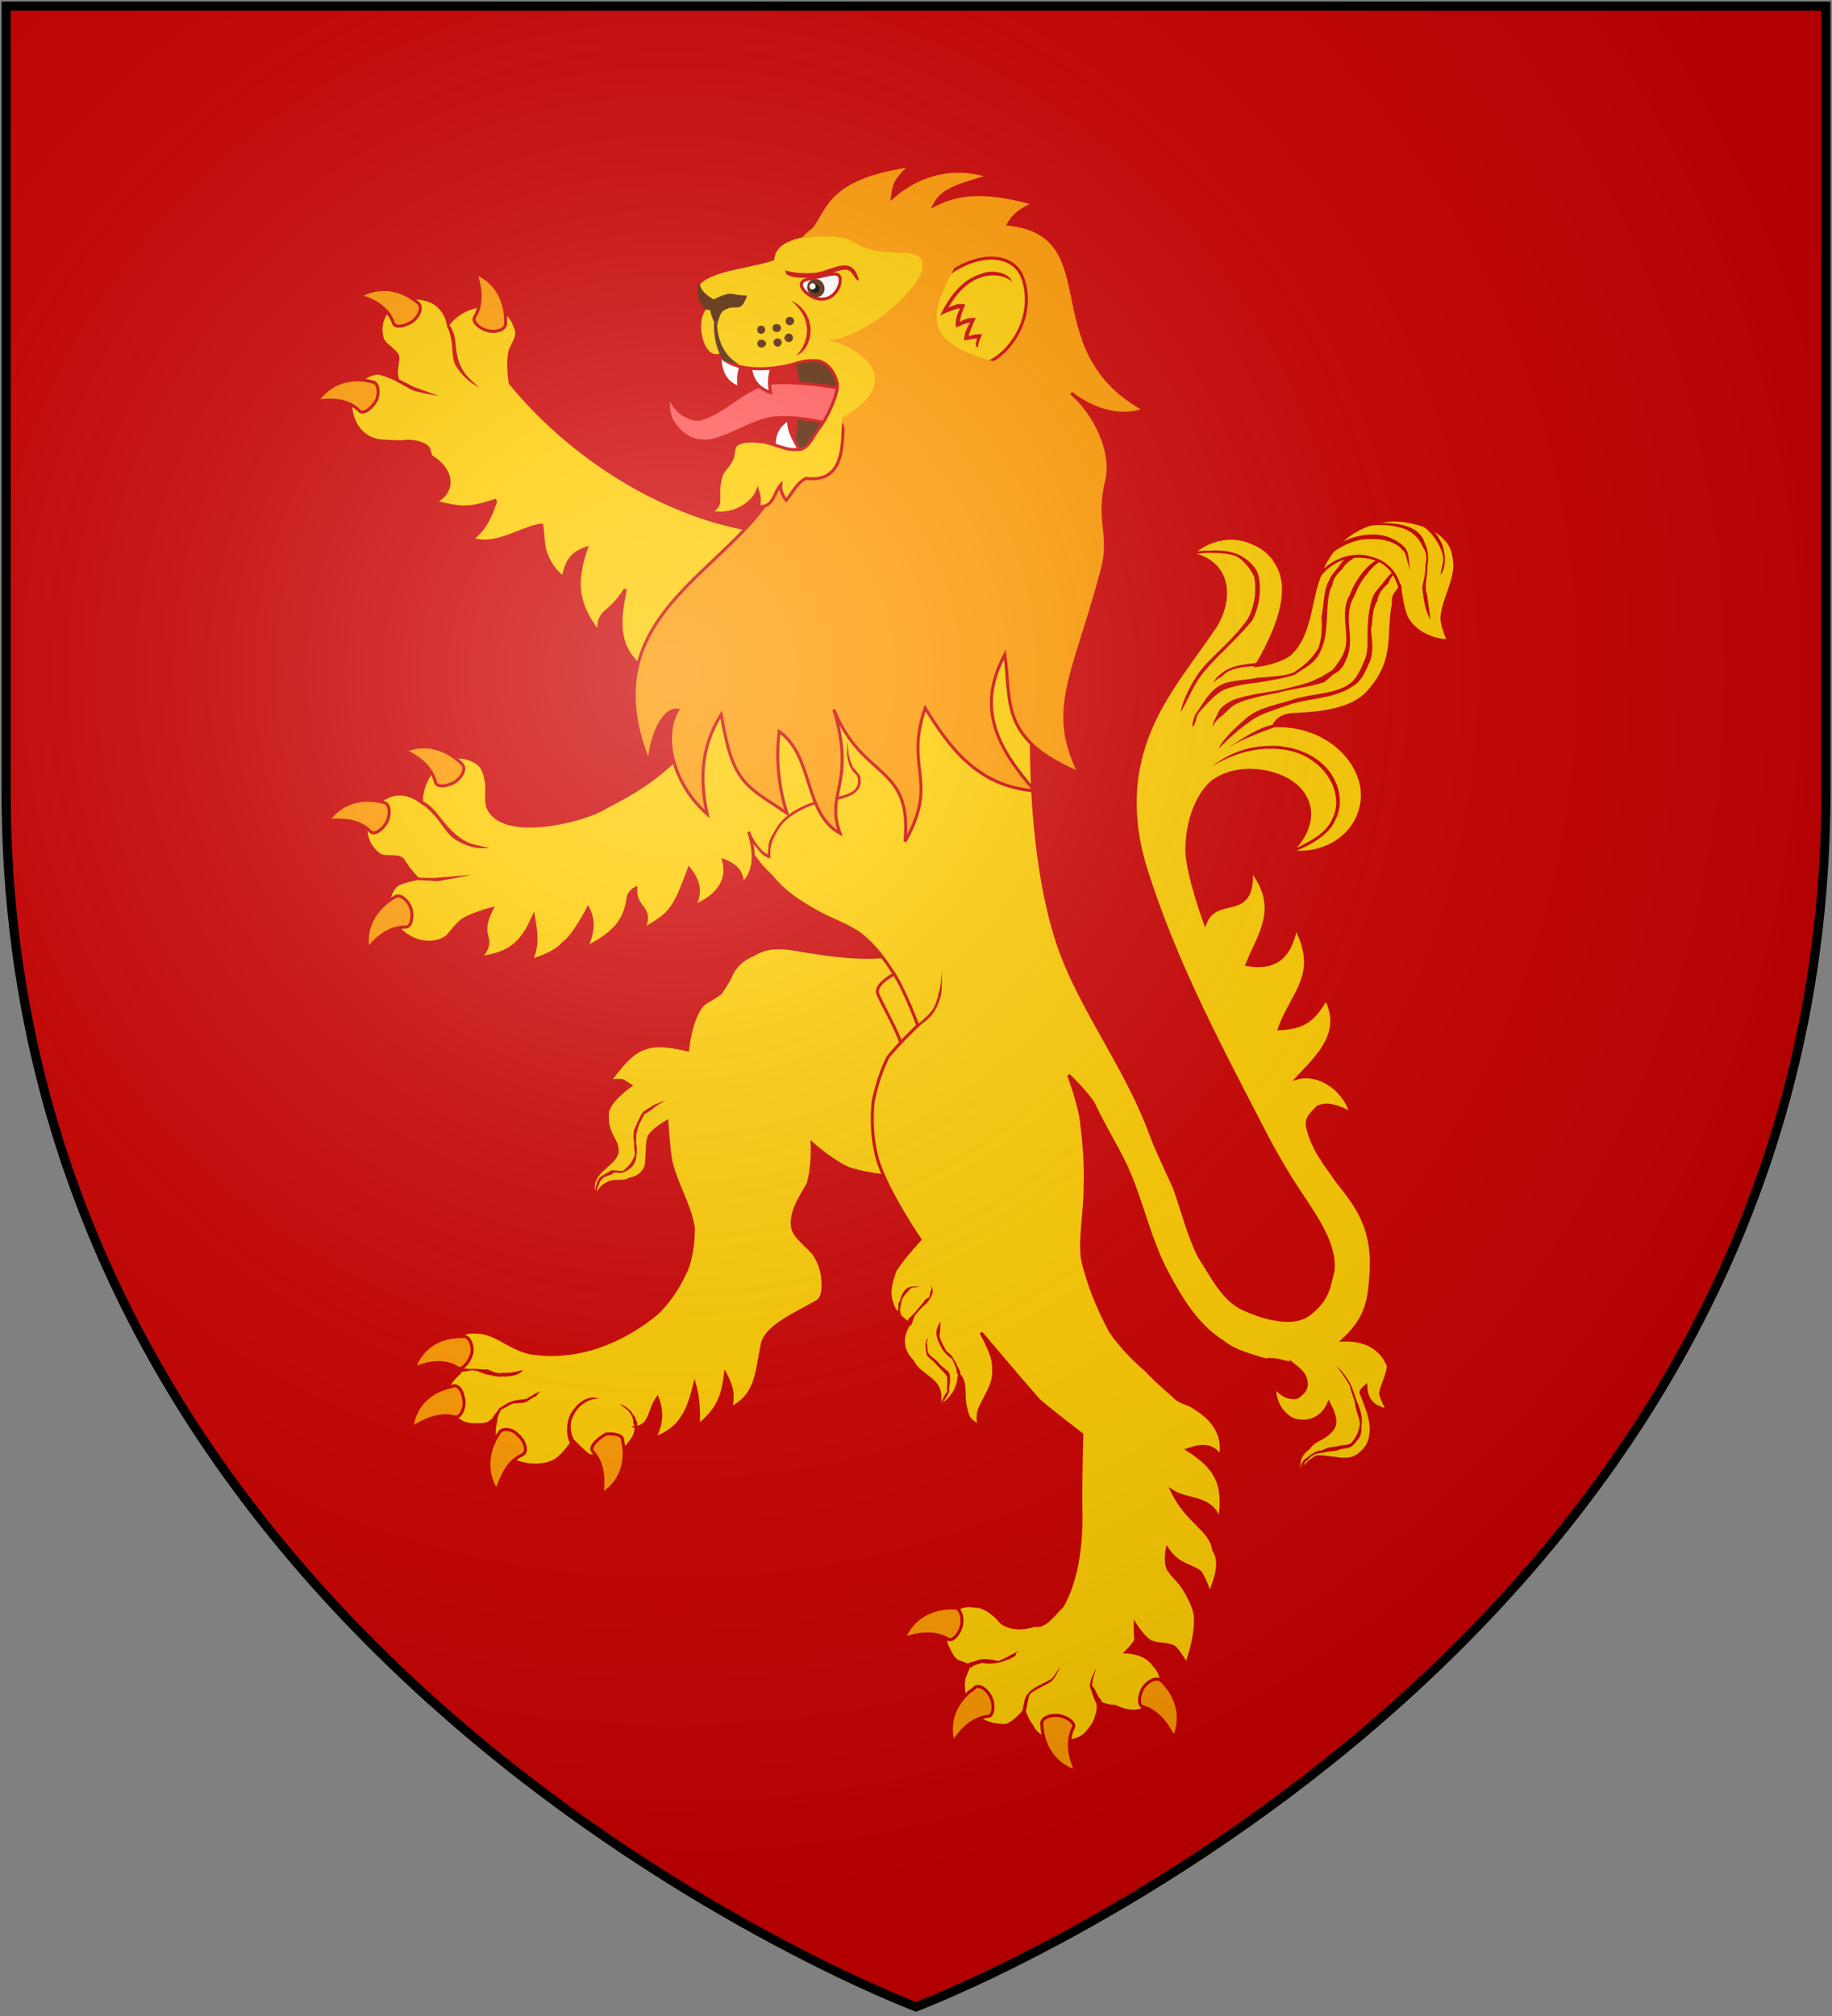 <svg xmlns="http://www.w3.org/2000/svg" width="600" height="660" xmlns:xlink="http://www.w3.org/1999/xlink">
<rect width="100%" height="100%" fill="#808080" stroke="none"/>
<style id="style_css_sheet" type="text/css">
.lion {
  fill:#ffcc00;stroke:#cc0000;
}
.secondary {
  fill:#ff9900;
}
.detail {
  fill:#cc0000;stroke:none;
}
</style>
<defs>
  <radialGradient id="rg" gradientUnits="userSpaceOnUse" cx="220" cy="220" r="405">
    <stop style="stop-color:#fff;stop-opacity:.3" offset="0" />
    <stop style="stop-color:#fff;stop-opacity:.2" offset="0.2" />
    <stop style="stop-color:#666;stop-opacity:.1" offset="0.6" />
    <stop style="stop-color:#000;stop-opacity:.13" offset="1" />
  </radialGradient>
  <path id="shield" d="m 2 2 v 257 c 0 286 298 398 298 398 c 0 0 298 -112 298 -398 V 2 Z" />
</defs>
<use fill="#cc0000" xlink:href="#shield" />
<g class="lion">
	<path d="m 208.4,467.3 c 0,0 -0.2,2.3 -1,3.4 -1.3,2.1 -3.4,4.7 -5.8,5.5 -3,1.6 -5.9,0.6 -8.7,0.3 -2.1,-1.5 -5.2,-4.8 -5.2,-4.8 0,0 -3.5,5.5 -6.6,6.8 -3,1.4 -7.1,1.5 -10.5,0.5 -3.8,-0.9 -7,-4.1 -8.4,-7.3 -0.8,-2.4 0.1,-6.3 0.1,-6.3 0,0 -4,1.3 -5.9,1 -2.9,0.3 -5.7,-0.6 -7.2,-2.5 -2.6,-3.2 -3.1,-6.1 -2.2,-10.1 0.4,-1.7 3.4,-4.3 3.4,-4.3 0,0 -1.9,-2.6 -2.3,-3.7 -0.8,-2.4 0.6,-5.2 0.6,-5.2 0,-2.3 3.2,-4.7 6.2,-4.5 7.4,-0.3 10.9,4.9 18.7,6.8 15.3,2.4 30,-3.4 41.6,-13 3.7,-3.6 6.7,-7.9 9,-12.9 2.1,-3.7 2.8,-10 2.9,-14.7 -1,-7.6 -5.4,-13.9 -7.4,-22.2 -0.7,-3.6 -1.3,-12.9 -1.3,-12.9 0,0 -5,2.9 -5.9,5.1 -0.8,2.3 -0.3,6.9 -1,9.7 -1,2.3 -2.8,3.6 -5.2,4 -2.4,1.5 -5.3,0 -7.6,1.6 -1.9,0.7 -4.1,4.6 -4.1,4.6 0,0 -0.7,-4.1 0.1,-5.7 1.6,-4 6.5,-5.7 7.4,-9.1 0.3,-3.4 -1.8,-4.8 -2.6,-7.8 -0.8,-2.3 -0.6,-4.1 -0.5,-5.8 1.1,-4 7.5,-8.4 7.5,-8.4 0,0 -1.2,-0.7 -2.2,-1.4 -1.1,-0.7 -4.7,0 -4.7,0 8.3,-11.3 12.1,-13.5 25.6,-10.3 0,0 0.4,-4 1.4,-7.4 0.9,-2.8 1.9,-6.1 4.4,-8.1 1.8,-0.9 4.9,-3 4.9,-3 0,0 2.2,-3.2 3,-4.8 1.5,-3.8 4.1,-6.4 7.8,-7.8 3.8,-2.4 7.2,-2.6 11.9,-2.1 14.6,2.4 28.8,5.1 43.8,0 l 7.9,77.3 c -10.3,-2.4 -21.8,-2.1 -31.3,-4.9 -3.4,-0.9 -9.8,-5.6 -13,-8.5 0,0 0.4,7.6 -1.4,13.3 -2.4,4.3 -6.3,9.7 -4.8,15 1,2.3 3.6,4.5 6.2,7.1 2.1,2.6 3.4,6.2 3.5,9.6 0.3,2.3 -0.1,5.8 -1.9,6.7 -7.5,4.3 -15.4,7.6 -17.7,13 -2.3,9.6 -1.4,17.2 -10.6,22 1.1,-4.6 0.2,-7.6 -1.7,-11.2 -1,8.4 -3.1,11.8 -8.8,16.8 0,-5.1 -0.1,-9.2 -1.3,-13.4 -2.2,9 -4.7,14.5 -13.2,17.6 2.3,-4.4 2.8,-8.4 1,-13.2 -2.7,3.8 -2.2,9 -6.9,9.6 z" />
	<path class="detail" d="m 154,448.2 c 1.7,-0.3 3.4,0.3 5.7,0.1 1.7,0.7 3.2,1.6 5.2,1.1 2.2,0.3 6.4,-0.9 6.4,-0.9 -1.4,2.1 -5.6,2.3 -6.6,2.1 -1.8,0.4 -3.4,-0.4 -5.7,-0.7 -1.7,-0.7 -3.4,-1.5 -5.1,-1.2 -0.6,0 -1.8,0.5 -2.4,0.3 -0.5,0.6 -1.1,0.5 -1.1,0.5 l -2.1,-2.5 c 0,0 1.4,1.9 2.8,1 0.6,-0.1 1.8,0.1 2.9,0.2 z m 22.8,7.3 c 0,0 -0.7,1.1 -1.3,1.6 -1.2,0.4 -1.8,1.1 -3.2,1.9 -1.1,0.5 -3.5,0.2 -4.6,0.6 -1.2,0.5 -2.4,1.5 -3.7,1.9 0,0.5 -0.9,1.7 -1,2.8 -0.7,1.1 -0.7,1.6 -0.7,1.6 l -4.6,0.7 c 0,0 3,-1.5 3.7,-2.5 0.1,-0.6 1.3,-1.6 2.1,-3.1 1.1,-0.5 2.4,-1.6 3.6,-2 1.9,-0.9 4.3,-0.7 5.4,-1.1 0.6,-0.5 1.9,-1 2.5,-1.5 z m 19.4,2.4 c -4.1,0 -6.7,2.6 -7.9,4.6 -1.7,2.8 -2,5.6 -0.1,9.4 l -1.3,1 c -1.8,-3.2 -1.4,-7.8 0.2,-10.4 4.2,-6.5 8.5,-4.8 9.1,-4.6 z m 11,5.1 c 1.1,0.8 0.9,2 1.5,2.5 -0.2,1.2 0.2,1.9 0.2,1.9 l -1,0.4 c 0,0 0.1,-1.1 -0.5,-1.8 0.1,-1.1 -0.3,-2.4 -0.8,-3 -0.4,-1.2 -3.7,-3.3 -3.7,-3.3 1.7,0.2 4.4,2.7 4.3,3.3 z" />
	<path class="detail" d="m 218.1,360.2 c 0,0 -2,1.1 -3.2,1.9 -1.3,1.1 -2.6,2.1 -3.8,2.6 -0.7,1.5 -2.2,3.7 -2.3,5.4 -0.7,1.2 -0.3,2.8 -0.5,4 0.4,1.8 0.3,3 0.1,4.7 -0.2,1.6 -1,3.3 -2.9,4.3 -0.6,0.5 -1.8,0.9 -2.4,0.9 -1.1,-0.2 -2.4,-0.3 -2.4,0.3 -1.9,0.9 -2.9,0.7 -3.6,1.9 -0.8,0.5 -0.9,1.7 -1.6,3.2 -0.1,1.2 -0.1,1.8 -0.1,1.8 l -1.4,0.4 c 0,0 0.2,-1.2 1,-2.3 0.2,-1.6 0.9,-3.3 1.5,-3.9 1.3,-1 2.5,-1.4 3.8,-2.3 0.6,0 1.8,0.1 2.3,0.2 1.1,0.1 1.7,0.2 2.4,-0.9 1.2,-0.9 2,-2.1 2.9,-4.2 0.1,-1.3 -0.4,-2.5 -0.2,-4.2 -0.4,-1.2 -0.2,-2.8 -0.1,-4 0.8,-1.6 1.6,-3.9 3,-6 1.4,-1 2.4,-1.5 3.8,-2.4 z" />
	<path class="secondary" d="m 203.9,471.5 c 0.2,-1.8 -3.2,-2.3 -5.5,-2 -1.9,1.1 -5.8,4 -4.2,5.8 3.6,4 3.5,9.3 3,13.8 6.3,-4 8.3,-10.7 6.7,-17.6 z m -40.3,-2.6 c 0.9,-1.5 4.3,-1.1 5.8,0.7 2.2,1.6 3.9,5.7 1.6,6.7 -5,2.3 -6.7,7.3 -8.4,11.7 -3.8,-6.3 -3.1,-13.1 1,-19.1 z m -15.6,-15 c 2,-1 3.5,1.5 3.8,3.9 0.8,2.4 -0.9,6.9 -3.1,6 -5,-1.2 -9.9,1.2 -13.8,3.7 0.9,-7.5 6.1,-12.1 13.1,-13.6 z m 3.8,-16.3 c 1.7,-0.4 3.1,2.7 2.8,4.9 -0.2,2.3 -3.1,6.5 -4.7,5.3 -4.5,-2.8 -9.7,-1.7 -14.3,0.1 2.8,-7.3 9,-10.6 16.2,-10.3 z" />
	<path d="m 165.4,102.2 c -5.2,-4.08 -14,-2 -18.6,3.9 -1,-4.9 -4.3,-7.48 -7.9,-8.18 -7,-1.9 -16.2,3.88 -13.7,12.88 0.7,2.5 5.6,4.3 5.1,6.8 0,0 -0.4,2.7 -0.5,4 0.1,1.2 0.4,2.9 0.4,2.9 0,0 -5.2,-2.7 -7.2,-2.3 -12.4,2.6 -9.8,21.7 2.4,22.2 2.2,0.1 4.3,0.3 6.7,0.2 3.1,-0.6 7.9,0.8 8.3,2.5 0.3,0.5 0.4,1.6 0.7,2.3 7.8,4.7 7.7,12 1.2,14.9 9.1,2.3 11.3,2.3 19.8,-0.4 l 0.2,0.3 c -1.7,5 -3.8,9.6 -7.8,12.2 7.5,3 16.6,-3.8 22.9,-4.5 0.6,3.4 0.3,6.9 1.6,9.9 1.1,2.7 2.7,5.2 5.5,7.3 1,-5 2.3,-7.8 7.5,-9.6 -3.8,11.2 -3.2,18.2 4.2,27.7 -0.7,-7.8 3.3,-5.6 8.6,-14.3 -2,9.9 -3.3,18.8 5.9,25.9 0.1,-4.5 0.5,-8.6 4.1,-11.6 -0.4,9.6 0.7,17.5 9.2,23.5 -0.1,-5.2 0.3,-9.2 4.9,-12.5 -0.2,9.4 2,16.4 10.3,21.7 -2.4,-7.4 2.8,-7.5 3.3,-15.1 0,0 9,18.6 14,22.9 7.1,6.3 17.5,17.7 17.5,17.7 l 19.2,-48 c -19,-14.4 -24,-29.6 -43.4,-43.4 -31.2,-4.1 -62.5,-23.9 -82.7,-48.6 -0.4,-2.7 -1,-8.6 0.3,-11.4 1,-2.1 2.5,-4.1 1.5,-6.6 -0.8,-2.2 -1.8,-4 -3.5,-5.2 z" />
	<path class="detail" d="m 130.5,124.1 c 0,0 3.6,1.8 4.9,2.5 l 8.3,3 c 0,0 -6.4,-0.9 -9,-2 -1.5,-0.8 -4.9,-2.8 -4.9,-2.8 z m 16.5,-17.9 c 0,0 1.6,1.7 2.1,5.3 0.4,4.1 0.7,7.3 3.2,10.7 1.1,1.7 4.6,4.6 4.6,4.6 -3.6,-1.8 -5.8,-4.2 -7.6,-7 -1.5,-2.7 -0.9,-6 -1.5,-8.5 -0.7,-3.7 -1.3,-4.1 -1.3,-4.1 z" />
	<path class="secondary" d="m 121.9,125 c 2,0.3 2.3,3.1 1.6,5.5 -0.8,2.2 -4.3,5.6 -5.8,4 -3.7,-3.8 -9,-3.8 -13.8,-3.2 4.1,-6 11,-8.2 18,-6.3 z m 14.8,-25.98 c 1.8,1.18 0.8,3.98 -1,5.68 -1.6,1.6 -6.1,3.1 -6.8,1.2 -1.7,-5 -6.3,-7.68 -11.1,-8.98 6.6,-3.7 13.5,-2.4 18.9,2.1 z m 28.9,6.68 c 0.2,2.1 -2.8,3.1 -5.1,2.7 -2.5,-0.2 -6.3,-2.9 -5,-4.7 2.7,-4.38 1.8,-9.68 0.4,-14.2 6.6,2.72 9.9,9.12 9.7,16.2 z" />
	<path id="groin" d="m 294.9,317.6 10.3,18 c 0,0 -3.4,10.5 -8.5,13.3 -0.2,-7.5 -6,-16.4 -9.2,-23.4 -1.2,-3.3 4.7,-6.2 7.4,-7.9 z" />
	<path d="m 423.1,446.4 c -3.4,-0.7 -5.6,-1.7 -8.6,-1.2 -4.9,-1.5 -10,-2.7 -14,-5.9 -8.3,-5.2 -13.6,-13.9 -17.8,-21.8 -6,-10.6 -8.9,-24.8 -13.7,-35.2 -3.6,-7.7 -7.7,-14 -10.9,-21 -2.7,-4.2 -8.1,-9.3 -8.1,-9.3 0,0 3.8,10.1 4.3,16.1 0.9,7.3 1.3,13.3 1.1,20.2 0.1,7.6 -1.8,16.7 -0.9,23.8 1.8,8 4.9,15.7 9.1,23.6 3.3,4.9 7.6,9.3 12,13.1 3.4,3.7 8.9,8.3 8.9,8.3 1.8,2.2 4.8,2.2 6.9,3.9 7.2,4.3 9.5,10.2 8.3,15.8 -2.7,-4.1 -6.3,-3.7 -10.7,-2.2 9.4,6 12.3,11.4 10.4,23.3 -2.3,-8.2 -10.4,-6.4 -15.5,-9.7 5,10.3 12.7,12.5 13.6,19.2 1.7,2.7 2.1,6.4 -1.3,14.3 -1.1,-3.1 -1.8,-4.9 -3.1,-7 -3.2,-2.4 -7.2,-2.2 -10.8,-7.6 0,0 -0.9,4.1 0.3,6.6 1.9,2.8 2.5,2.8 4.7,5.7 1.7,2.7 3.5,6 4.1,9 0.9,6.7 -2.8,16.5 -2.8,16.5 0,0 -2.3,-3.9 -3.7,-5.4 -2.1,-1.7 -5.7,-0.7 -8.4,-2.3 -2,-1.1 -4.7,-5.3 -4.7,-5.3 0,0 0,3.1 0.2,4.9 -0.2,1.1 -3.1,4 -3.1,4 0,0 6.3,0.1 9,4.3 2.9,2.8 3.2,7 1.3,10.1 -2.7,4.8 -7.8,6.6 -14.1,3.4 -2.4,0.2 -5.6,-1.5 -5.6,-1.5 0,0 0.6,2.9 -0.4,4.6 -0.2,1.7 -1.2,3.2 -2.9,5.2 -2.3,3.1 -6.5,3.3 -9.9,3.2 -3.5,-0.8 -6.8,-1.5 -8.4,-5.2 -1,-0.8 -2.5,-4.7 -2.5,-4.7 0,0 -3.8,4.6 -6.3,4.7 -4.7,0.1 -9,-1.9 -11.2,-4.8 -1.9,-2.8 -2.4,-5.8 -2.4,-8.7 -0.1,-2.5 1.4,-4.3 1.8,-6.1 0,0 -2,-0.9 -3.7,-1.4 -1.6,-1 -2.4,-2.9 -3.6,-5.4 -0.7,-2.5 -0.6,-5.4 0.7,-8.7 2.4,-3.6 5,-4.7 9,-3.9 2.8,-0.1 6.4,2.9 8.2,5.2 3.2,2.4 7.3,2.1 11,1 3.4,0.7 6,-3.4 9,-6.3 5.4,-9.4 6.4,-22.7 6.1,-32.2 -0.1,-11.1 0.3,-24 0.3,-24 0,0 -9.6,-7.3 -14.1,-11.2 -6.2,-7 -18.9,-22.1 -18.9,-22.1 2.9,5.4 4.2,8.6 4.1,11.6 0.5,5.9 -3.1,9.2 -4.8,14.1 -0.5,2.3 -0.2,3.5 0.2,4.8 -4.3,-2.1 -3.9,-3.8 -4.6,-6.2 -1,-3.8 0.4,-7.6 -2,-10.4 -0.4,5.1 -2.6,7.7 -6.9,10.8 0,0 1.6,-4.9 -0.8,-7.8 -2.2,-2.7 -6.1,-4.2 -7.6,-7.5 -3.1,-3 -4.4,-7.4 -1.1,-12.4 0,0 -4.7,-2.8 -5.6,-6.4 -1.6,-4 -0.2,-7.8 1,-11.1 2.6,-4.1 8.1,-10 8.1,-10 0,0 -10.8,-15.7 -14,-26.5 -1.6,-6.1 -2,-12.6 -1.3,-18.9 1.1,-5.2 2.7,-10.1 4.8,-14.3 3.2,-4.1 9.8,-10.4 9.8,-10.4 0,0 -4.9,-13.2 -8.6,-18.1 -3.1,-4.8 -6,-8.3 -9.9,-11.5 -4.5,-3.4 -10.1,-5 -14.9,-7.8 -6.3,-3.6 -10.4,-6.3 -15,-11.9 -3.5,-3.2 -4.3,-4.9 -10,-12.1 -4.2,-5.7 -25.9,-38.3 -17.6,-49.9 3.8,-5.4 14.1,-16.9 17.2,-23.3 5.3,-14.5 22.2,-31 22.2,-31 l 27.7,0.2 c 42.5,5.2 49.3,1.3 49.4,23.7 -6,42.1 -4.1,92.9 7.7,121.1 7.7,18.7 21.2,36.9 28.2,56.5 2.3,5.9 4.8,11 7.7,17.4 2.5,7.1 4.7,15.8 8.1,22.4 4,6.1 7.6,13.8 14,16.9 0,0 6.5,3.1 11.2,3.6 3.9,0.8 8.5,0.5 11.5,-2.3 5.8,-4.7 5.9,-9.3 7.1,-13.7 0.8,-9.6 -6.7,-18.9 -13.1,-28.9 -2.7,-4.1 -5.9,-9.9 -8,-13.7 -15,-29 -30.9,-58.4 -40.5,-89.7 -3,-9.8 -3.9,-19.5 -2.7,-28.9 2.9,-20.7 14.8,-33.4 25.9,-49.9 5.7,-9.7 4.1,-20.9 -7.9,-23.4 6,-5.5 13.8,-6.4 19.6,-3.8 5.3,2.1 8.1,5.7 9.6,9.9 3,9.1 -2.5,21 -8,30.4 4,-0.5 8.1,-1.8 10.8,-3.6 6.7,-6.1 6.5,-16.2 9.6,-25.3 3.4,-10.2 11.4,-17.3 22.3,-18.6 5.4,-0.7 14.5,1.2 18.8,5.6 2.7,2.6 3.4,5.6 3.5,9.6 -0.4,5.8 -3.9,11.2 -4.3,17 0.4,3.4 2.2,7.1 2.2,7.1 -0.2,0.3 -9.2,-0.2 -13.4,-6.9 -1.8,-3.2 -2.5,-10.3 -2.5,-10.3 -1.5,1.9 -2.5,2.8 -2.1,5 -2.1,9.8 1.2,18.2 -7.9,28.6 -4.9,5.8 -13.7,7.3 -24.2,7.8 -5.2,0 -6.7,2.7 -7.1,3.7 17.5,-0.8 30.3,12.3 28.9,24.7 -1.4,11.2 -12.2,18 -23.3,16.5 10,-9.6 7.3,-21.2 -5.2,-25.3 -8.3,-2.6 -15.7,-1.1 -20.5,2.4 -5.4,4.7 -8.4,13.5 -8.4,22.7 0.3,8.2 6,23.6 6,23.6 3.8,-9.7 16.2,-0.3 15.1,-17.4 9.7,12.7 2.6,20.8 -1.4,31 9.9,1.6 14.1,-2.9 16,-12.1 8,15.5 -1.2,21.2 -5.4,33.1 8.2,-0.4 11.2,-2.9 15.3,-9.8 5.4,10.8 -1.8,17.9 -9.4,25.9 6.4,-1.8 14.9,2.9 17.6,11.5 -6.1,-3.1 -8.6,-2.9 -10.9,-2 -2.2,2.3 -4.1,3.9 -3.3,6.8 1.8,7.5 6.1,12.3 9.6,17.5 6.6,8.3 12.2,15.5 11.1,30.6 -0.6,7.7 -0.9,13.8 -9.1,21.4 9.5,-0.3 13.2,4.6 14.8,8.4 -0.1,2.9 -2,6.1 -2.5,8.9 -0.2,1.1 2.3,5.7 2.3,5.7 -3.9,-0.8 -7,-2.6 -7.2,-7.9 -0.6,0.5 -1.5,1.4 -1.6,2 1.6,4.4 3.3,7.7 3.4,11.9 -0.1,3.5 -0.7,6.3 -4.7,9 -3.4,2.2 -7.7,0.2 -13,0.2 -2.5,1.2 -4.2,3.2 -5.7,5.3 -0.9,-4.4 0.5,-6.3 2.9,-8.2 2.4,-3.1 4.5,-2.6 6.8,-5.1 2.2,-1.9 2.6,-4.1 -0.2,-9.5 -2.6,6 -8.1,6.6 -11.8,5.3 -3.7,-2 -5.9,-5.4 -6,-10.7 2.4,2.9 5,4 7.5,3.4 2,-1.5 4.2,-3.2 2.1,-7.3 -0.9,-1.4 -2.9,-2.9 -3.9,-3.7 z" />
	<path class="detail" d="m 450,182.5 c 3.4,1 7.2,3.9 8.5,8.6 0.4,0.4 0.2,0.6 0.1,1 -0.1,0.3 -0.2,0.6 0.2,0.8 l -1.2,-0.1 c 0.1,-0.1 0.3,-0.4 0.3,-0.7 0.1,-0.2 -0.3,-0.7 -0.3,-0.7 -1.9,-6.2 -6.5,-8.5 -11.9,-8.8 -5.5,-0.3 -10.3,2.2 -13.1,6.1 -0.3,0.9 -0.7,1.9 -1.2,2.8 -0.6,-0.1 0.3,-2.3 0.1,-3.4 3.6,-3.9 8.3,-6.6 14,-6.5 1.7,0.1 2.9,0.4 4.5,0.9 z m 17.2,-10.4 c 2.1,1 3.4,2.7 5.1,6 1.1,3.2 1.5,6.9 -0.4,10.2 -0.1,-3.1 1.9,-4.6 -0.2,-8.9 -1.2,-3.1 -4.3,-6.5 -6.2,-7.4 z m -9.1,-0.5 c 0,0 1.1,0.3 1.7,0.4 3.4,1 5.9,2.5 6.9,6 1.1,1.9 1.2,4.9 0.8,7.4 0.1,2.7 -1.2,7 -0.1,9.3 l 1.1,8.2 c -1.9,-3.2 -2.3,-7.1 -2.7,-10.5 0.2,-1.8 1.2,-4.3 1,-7.1 0.5,-2.4 0.6,-4.2 -0.7,-6 -1.5,-3.5 -3.8,-5.5 -7.2,-6.5 -3.4,-1 -7.1,-1.1 -10.2,-0.7 l -0.3,-0.8 c 2.6,-0.1 5.7,-0.2 8,0.1 0.5,0 1.1,0.2 1.7,0.2 z m -6.3,3.5 c 2.9,0.4 6,1.8 8.3,4.1 0.8,0.9 1.3,2.9 1.3,4.2 l 0.5,3.5 c -0.5,-1.7 -1.1,-3.3 -1.3,-4.5 -0.2,-1 -0.6,-1.8 -1.5,-2.6 -2.1,-2.5 -6.6,-3.5 -10.2,-3.3 -4.5,-0.2 -9,1.9 -12.5,4.4 l 0.8,-2 c 3.6,-2.5 7.8,-3.9 12.1,-3.9 1.2,0 1.8,0 2.5,0.1 z m -0.8,8.2 1,0.5 c 0,0 -2.6,1.6 -4.2,4.1 -2.1,2.2 -3.4,5.2 -4.3,7.4 -1.8,2.9 -2,6.4 -1.6,10.3 0.4,3.7 0.5,7.6 -1.2,10.7 -0.9,2.3 -2,3.4 -3.7,4.3 -1.4,0.9 -1.8,1.7 -3.5,2.8 -3.7,1.3 -10.3,2.1 -15,3.4 -5.4,1 -10.3,2.1 -13.3,3.5 -2.3,1 -3.7,3.2 -5.6,4.5 -1.9,1.6 -2.5,3.2 -2.5,3.2 0.2,-2 1.6,-3.9 2,-5 0.6,-1.5 2.4,-2.6 4.6,-3.8 3.1,-1.3 9.1,-2.3 15.1,-3.2 4.7,-1.2 10.2,-2.3 12.5,-3.8 2.2,-0.8 3.5,-2 5,-2.8 0.9,-0.9 1.4,-1.7 2.7,-3.6 1.8,-2.9 2.2,-5.4 1.8,-9.1 -0.3,-3.7 -0.9,-8.6 1.2,-11.8 0.8,-2.4 3.1,-6.5 5.3,-8.7 2,-2.2 3.7,-2.9 3.7,-2.9 z m -9.6,-0.9 2.4,0.1 c 0,0 -3.3,1.8 -4.1,3.7 -1.9,1.8 -3.2,3.4 -3.3,5.3 -1.6,2.7 -1.6,6.9 -1.8,10.6 -0.2,3.7 -0.5,7.5 -1.9,10.6 -1.6,4.4 -5.4,5.9 -8.7,8.2 -3.6,1.2 -7.7,1.8 -11.7,2.5 -4.5,0.5 -8.4,1.2 -11.4,2.4 -3.1,1.5 -5.6,4.7 -8,7.2 -1.2,1.4 -1.1,2.7 -1.5,3.7 -1.4,3.6 -1.1,-1.9 1,-4.1 1.8,-2.8 4.3,-7.1 7.9,-8.6 3,-1.4 7.9,-1.3 11.4,-2.1 4.4,-0.4 8.9,-0.5 11.9,-1.7 3.3,-2.2 5.8,-4.1 8.1,-7.9 1.1,-2.8 1.4,-6.5 1.1,-10.4 0.8,-3.6 0.6,-8.9 2.5,-11.9 0.7,-1.9 1.7,-2.6 3.2,-4.6 1.1,-1.9 2.9,-3 2.9,-3 z m 14.6,5 0.5,0.6 c 0,0 -1,0.8 -1.8,3 -2,1.6 -3.6,4 -3.6,5.8 -1.9,2.8 -1.4,6.3 -2.1,9.5 0.4,3.5 0.9,7 -0.3,10.1 -1.3,3 -2.7,6.7 -5.9,8.4 -5.3,3.7 -13.4,3.8 -19.7,5.6 -4.4,1.7 -10.6,3.1 -14.2,6.2 -4.3,2.8 -9.8,8.5 -9.8,8.5 1.4,-3.4 7.3,-8.5 9.2,-10.1 3.8,-3.3 9.9,-4.3 14.6,-5.8 6,-2.2 13.8,-1.7 18.9,-5.2 2.6,-1.7 3.9,-5.1 5.2,-8.1 1.2,-2.9 0.8,-6.5 0.9,-9.9 0.1,-3.4 0.5,-7.3 1.7,-10.6 0.7,-1.8 2.9,-3.9 4.3,-5.8 1.5,-1.8 2.1,-2.2 2.1,-2.2 z m -53.6,-6.8 c 1.2,0.1 2.3,0.6 3.3,1 2.7,1.3 5.9,4 6.5,7 1.1,4.7 0.1,10.6 -2.2,14.7 -6.2,7.4 -12.5,12.3 -16.7,18 -2.7,3.7 -4.3,7.9 -6.6,11.9 0.7,-4.8 4.3,-10.6 5.8,-12.8 4.2,-5.7 10.1,-9.6 15.7,-17.1 2.6,-3.8 3.4,-9.9 2.6,-14.3 -1.3,-2.9 -3.3,-5.4 -5.9,-6.9 -2.3,-0.9 -5.7,-1.1 -8.8,-1.1 -3.1,0 -5.3,0.6 -5.3,0.6 l -0.2,-0.9 c 0,0 2.1,-0.5 5.7,-0.4 1.4,-0.2 3.2,-0.1 5.1,0.1 0,0 0.5,0.2 1,0.2 z m 9.4,36.4 -1.1,1.1 c -4.5,0.3 -8.4,0.8 -10.5,3.4 -0.9,0.5 -2.5,1.3 -3,2.5 0.9,-2.2 1.8,-2.7 2.7,-3.4 2.9,-2.7 7.4,-3.1 11.9,-3.6 z m 6.1,20.1 0.4,0.7 c -6.5,2.2 -11.8,4.5 -15.9,6.8 5.1,-3.1 10.3,-6.9 15.5,-7.5 z m 2.7,7.4 c 3.4,0.3 7.8,2.1 10.1,3.7 7,4.5 10.2,13.3 6.7,20.1 -1.7,4.3 -6.9,8 -14.1,10.7 l -0.3,-0.7 c 7.5,-3.3 11.7,-6.2 13.4,-10.4 3.2,-6.4 -0.2,-14.8 -7.1,-19.2 -7.1,-4.9 -20.2,-5.4 -32.5,2.3 10,-7.9 19.4,-6.7 22,-6.8 0.5,0.1 1.1,0.2 1.8,0.3 z" />
	<path class="detail" d="m 308.4,317.8 c 0,0 0.3,5.4 -0.3,8.3 -0.6,2.2 -1.3,4 -2.8,6 -0.7,0.9 -1.9,2.1 -3,2.8 -1.1,0.9 -2,1.7 -2,1.7 l -0.5,-0.8 c 0,0 0.8,-0.6 1.9,-1.4 1,-0.9 2.3,-2.1 2.9,-2.8 1,-1.2 1.6,-2.3 2.1,-3.8 0.3,-0.9 0.6,-1.9 0.7,-2.7 0.6,-1.4 0.9,-4.6 1,-7.3 z" />
	<path class="detail" d="m 304.6,420.6 c 0,0 1.4,1.4 0.7,3 -0.3,1.2 -1.1,2.1 -1.9,3.2 -0.8,0.4 -3,2.8 -3.8,3.9 l -1.2,3.2 c -0.6,0 -0.6,0 -0.6,-0.6 -0.5,-0.2 -0.5,-0.2 -0.5,-0.2 0,0 0.1,-0.6 0.2,-1.2 0.2,-0.5 1.5,-1.4 2.3,-2.4 0.8,-1 3,-3.5 3.2,-4 0,0 0.7,-0.5 1.4,-0.9 0.1,-0.6 0.3,-1.2 0.3,-1.8 0.9,-0.9 -0.1,-2.2 -0.1,-2.2 z m -3.6,0.5 c 0,0 -0.7,0.4 -1.3,0.3 -0.7,0.2 -1.2,0.2 -1.2,0.2 -1.4,1.4 -2.9,3 -3.1,4 -0.3,1.2 -0.4,1.8 -0.6,2.8 -0.2,0.6 0.5,3.2 0.5,3.2 l -1.5,-1.5 c 0,0 0.2,-0.6 0.4,-1.8 0.2,-1 -0.3,-1.7 0.5,-2.2 0.5,-2.2 1.4,-4.5 3.9,-4.9 z m 7,11.3 c 0,0 0.1,2.9 -0.3,4.7 0.2,1.7 1.1,3.1 1.8,4.4 0.4,1.3 2.2,1.7 2.9,3.6 1,1.3 1.2,2.6 2.1,3.9 -0.1,0.6 -0.3,1.2 -0.3,1.8 0,0 -0.2,0.5 -0.2,0.5 0,0 -0.1,0.5 -0.6,0.4 l 0.3,-1.1 c 0,0 0,0 0,0 0,0 0,0 0,0 0.1,-0.6 0.1,-0.6 -0.4,-1.2 0.3,-1.1 -1,-3.3 -1.4,-4.4 -1.1,-0.8 -3.1,-2.4 -3.8,-4.3 -0.5,-0.8 -1.7,-3.3 -1.4,-5 0.5,-2.3 1.1,-2.1 1.3,-3.3 z m -4.1,5.6 c 0,0 -0.2,1.1 -0.4,1.7 0.4,1.3 0.1,2.3 0.5,3.1 0.4,1.2 2.6,2.2 3.5,3.5 1.4,1.6 3,2.4 3.4,3.2 0.7,2.5 -0.2,4 0,5.8 -0.2,1.2 -1.1,2.2 -2,3.7 -0.2,1.1 -0.4,2.2 -0.4,2.2 l -1,-0.8 c 0,0 0.1,-0.6 0.8,-1.5 0.9,-1.6 1.2,-2.7 1.9,-3.2 -0.1,-2.3 0.2,-4 -0.1,-5.2 -0.5,-0.7 -1.9,-2.2 -3.3,-3.6 -1,-1.5 -3.1,-2.4 -3.4,-3.7 -0.5,-3.1 -0.3,-4.2 0.5,-5.2 z" />
	<path class="detail" d="m 442.7,454 c 0.7,1.9 1.4,3.9 1.8,5.1 0.9,1.9 1.9,5.1 1.4,7.4 0.1,2.2 -0.2,4 -1.7,5.4 -1.8,2.6 -3.4,2.2 -5.2,2.5 -1.3,0.9 -3.6,0.5 -5.6,1.2 -1.7,0.1 -3.6,0.4 -5.1,2.4 -0.8,0.4 -1.6,1.4 -1.2,2.7 -0.7,0.4 -0.9,1 -0.9,1 h -0.5 c 0,0 0.1,-0.6 0.4,-1.8 0.2,-1.2 1,-2.1 1.7,-2.5 1.3,-1 3.5,-2.8 5.1,-2.5 2.2,-1.4 3.8,-1 6.3,-1.7 1.8,-0.3 3,0 3.9,-1.5 1.6,-2 1.9,-3.7 2.3,-5.4 -0.1,-2.3 -1.5,-4.5 -1.6,-6.8 -0.3,-1.8 -1.4,-3.8 -1.6,-5.6 -1.3,-2.6 -4.5,-6.7 -4.5,-6.7 1.9,1.5 4.2,4.8 5,6.8 z" />
	<path class="detail" d="m 333.6,540.5 c 0,0 -0.1,0.6 -0.7,0.4 -0.1,0.6 -0.3,1.1 -0.3,1.1 -1.3,1 -2.4,1.3 -4.3,2 -2.6,0.7 -5,0.8 -6.6,0.4 -1.3,0.4 -2.5,0.7 -3.2,1.1 -0.2,0.6 -0.7,0.5 -0.7,0.5 0,0 0,0 0,0 0,0 0,0 0,0 0,0 0,0 0.1,-0.6 -0.2,1.2 -1.7,-0.3 -0.3,-1.2 0.6,0.1 2.5,-0.7 3.8,-1 1.8,-0.2 4,0.3 5.7,0.6 0,0 2.6,-1.2 3.3,-1.6 0.7,-0.5 3.2,-1.7 3.2,-1.7 z m 25.3,5.8 c -0.2,1.2 -1.3,3.8 -1.2,5.6 1.4,1.5 1.5,3.3 3.1,4.8 l -1.1,2.1 c -1.3,-2 -2,-4.5 -2.7,-6.5 -0.2,-1.7 0.8,-3.8 1.9,-6 z m -11.7,-0.6 c 0,0 -1.3,3.2 -2.8,4.7 -2,1.4 -5.8,2.8 -7.2,4.4 -0.4,1 -0.7,2.8 -0.9,3.9 -0.3,1.1 -0.5,2.2 -0.5,2.2 l -1.1,-0.3 c 0,0 0.3,-1.2 0.5,-2.2 0.2,-1 0.4,-2.8 1.4,-3.8 1.7,-2.6 6.7,-3.8 8.2,-5.4 z" />
	<path class="secondary" d="m 380.6,550.5 c -1.4,-1.7 -4.2,-0.4 -5.8,1.5 -1.5,1.8 -2.5,6.4 -0.4,6.8 5,1.5 8,5.9 10.1,10.1 2.9,-6.6 1.1,-13.5 -3.9,-18.4 z m -39.4,14.2 c -0.4,-2.2 2.4,-3.2 4.8,-3.1 2.4,-0.1 6.6,2.3 5.5,4 -2.3,4.8 -1.1,9.9 0.9,14.3 -6.9,-2.1 -10.8,-8.1 -11.2,-15.2 z m -22.2,-12 c 1.5,-1.5 4,0.2 5.2,2.4 1.4,2 1.5,6.7 -0.6,6.8 -5.1,0.6 -8.8,4.3 -11.4,8.6 -2,-7.1 0.9,-13.6 6.8,-17.8 z m -6.7,-26.3 c 2.1,-0.2 3,2.6 2.7,5.1 -0.2,2.4 -2.8,6.4 -4.7,5 -4.4,-2.5 -9.6,-1.7 -14.2,-0.1 2.7,-6.7 9,-10.2 16.2,-10 z" />
	<path d="m 234.3,228.4 c -8.5,23.3 -30.1,32.6 -35.9,35.9 -7.3,4.6 -34.6,11.3 -38.7,-0.3 -0.7,-2.3 0,-5.1 -0.4,-8 -0.5,-2.6 -1,-4.9 -3.1,-6.3 -9.3,-5.9 -18.2,3.4 -18.2,12.9 -4,-3 -8,-3.3 -11.2,-1.7 -6.7,3 -10.2,13.2 -2.6,18.9 2,1.4 6.9,-0.3 8,2.1 0,0 1.4,2.3 2.3,3.2 0.7,0.9 2.2,2.5 2.2,2.5 0,0 -5.9,1.1 -7.2,2.5 -8,9.8 6.9,23.3 16.9,16.6 1.7,-1.9 2.5,-3.2 4.4,-4.9 2.2,-2.2 10.3,-4.3 10.3,-4.3 -3.8,7.2 -0.9,9.1 -1.4,11.4 0.1,1.2 -1,3.2 -2.6,4.6 9.5,-1.2 13.7,-4.4 17.6,-13.4 0.9,5.2 1.6,9.2 -0.7,14.3 0,0 7.4,-1.9 10.5,-5.6 3.4,-2.3 8.1,-11.4 8.1,-11.4 2.1,4.3 1.6,7.7 -0.5,12.9 8,-4.5 12.6,-7.8 13.7,-16.8 0.4,-1.7 2.4,-2.7 2.4,-2.7 -0.3,7.1 5.8,5.9 2.6,13.4 9,-5.2 9.9,-6.4 14.9,-19.8 3.3,4.2 3.9,7.5 1.8,12.1 3.8,-1.4 11.9,-6 9.5,-14.8 4.9,1.9 5.8,4.3 6.3,7.4 2.5,-2 5.1,-7.2 1.9,-16.8" />
	<path class="detail" d="m 277.5,242.6 c 0,0 0.3,2.9 0.5,4.7 0.3,1.1 0.9,3.2 1.5,4.1 0.5,0.4 0.8,0.9 1.4,1.6 0.4,0.5 1,1 0.9,1.9 v 0 c 0.4,2.2 -0.6,3.8 -2.1,4.9 -1.8,1.2 -4.4,1.8 -6.9,2.4 -2.5,0.5 -4.8,0.7 -6.1,1.2 -3.8,1.2 -8.8,3.8 -11.3,7.4 v 0 c -0.1,0.1 -1.4,2.1 -2.1,3.8 -0.6,1.1 -0.7,2.4 -1,3.6 0,1.3 0,2.2 0,2.2 v 0.6 l -0.6,-0.1 c -1.5,-0.6 -2.7,-1.7 -3.7,-3.1 -0.8,-0.8 -1.4,-1.8 -2,-2.5 l -0.7,-1.6 -0.1,-1.5 0.9,1.3 c 0.6,1.2 1.5,2.6 2.6,3.9 0.8,1 1.7,1.9 2.8,2.3 -0.1,-0.3 0,-0.6 0.1,-1.6 0,-1.3 0.3,-2.8 0.8,-3.8 1,-1.8 2.3,-3.9 2.3,-3.9 v 0 0 c 2.6,-3.8 7.8,-6.6 11.7,-7.8 1.4,-0.5 3.8,-0.8 6.2,-1.3 2.6,-0.5 5,-1.2 6.5,-2.1 1.5,-1.1 2.1,-2.3 1.9,-4.1 v 0 c -0.1,-0.7 -0.3,-1.1 -0.7,-1.6 -0.6,-0.5 -1.1,-1 -1.4,-1.7 -0.9,-1.1 -1.5,-4.1 -1.5,-5.3 z" />
	<path class="detail" d="m 137,287.3 c 0,0 4.8,0.3 6.6,0 l 10.8,-0.9 c 0,0 -7.8,1.6 -11.2,2.1 -2,-0.2 -6.7,-0.4 -6.7,-0.4 z m 1.1,-25.2 c 0,0 2.5,0.9 5.1,4.3 3.2,4 5.6,7.2 10.1,9.4 2.3,1 6.9,1.7 6.9,1.7 -4.1,0.7 -7.5,-0.5 -10.9,-2.5 -2.9,-1.8 -4.9,-5.7 -7,-8 -3.1,-3.4 -4.1,-3.6 -4.1,-3.6 z" />
	<path class="secondary" d="m 129.2,293.7 c 1.8,-1.2 4.1,0.8 5.1,3 1.1,2.2 0.8,6.9 -1.5,6.8 -5.1,0 -9.2,3.2 -12.3,7.1 -1.2,-7.2 2.6,-13.3 8.7,-16.9 z m -3.6,-31 c 2.1,0.3 2.2,3.4 1.4,5.7 -0.7,2.2 -4.2,5.5 -5.7,3.8 -3.6,-3.7 -8.9,-4 -13.8,-3.6 4.3,-6 11.2,-7.8 18.1,-5.9 z m 25.6,-12.7 c 1.6,1.5 0.2,4.2 -1.8,5.7 -1.8,1.5 -6.4,2.5 -6.8,0.3 -1.3,-5 -5.6,-8.2 -10,-10.2 6.8,-2.9 13.6,-0.7 18.6,4.2 z" />
	<g id="head">
		<path class="secondary" d="m 260.7,77.72 c 11.6,-3.57 2.8,-18.56 37.6,-23.52 -5.9,5.33 -5.4,6.83 -6,10.34 8.4,-7.3 19.4,-10.75 31.7,-6.87 -11.9,3.45 -15.6,4.89 -18,9.48 9.1,-4.66 18.2,-4.4 32.7,-0.52 -4.4,1.95 -6.9,3.93 -8.4,6.73 32.8,3.68 8.6,41.14 44.5,60.74 -7.1,2.8 -16.3,0.6 -24,-5.4 7.7,6.4 13.9,19.3 11.7,28.5 -3.4,13.4 1.6,17.6 -1.5,29.3 -9.1,34.5 -18,45.5 -7.5,66.6 -26.2,-11.1 -22.2,-23 -24.4,-38.8 -9.5,17.6 -2.4,30.6 9.8,44.6 -19,-1.4 -28.2,-14.7 -35.9,-27.1 -6.9,20.1 4.7,23.8 -6.6,43.7 2.4,-25.5 -13.9,-19.9 -23.3,-43.2 7.3,24.6 -2.9,26.8 2,40.5 -11.9,-6.5 -8.6,-25.3 -19.9,-33.3 -1.2,9.9 0,18.6 2.5,26.7 -13.7,-9.2 -17.7,-9.6 -21.5,-32.3 -6.9,11 -6.9,21.9 -4.6,32.6 -10.7,-9.4 -15.1,-24.7 -9.7,-34 -5.3,-0.5 -9.2,10.4 -9.2,17.5 -23.2,-55.7 41.5,-65.8 45,-102.6 l 12.2,-4.3 5.1,-40.6 z" />
		<path id="mouth" style="fill:#552200;" d="m 258.4,117.1 c 4.6,3.9 3.2,20.4 0.2,34.4 0,0 11.5,-10.8 14.2,-13.3 2.2,-1.9 3.8,-5 4.4,-8.2 0.6,-3.2 0.2,-7 -1.5,-9.8 -1.7,-2.9 -4.6,-5 -7.7,-5.6 -3.2,-0.8 -9.6,2.5 -9.6,2.5 z" />
		<path id="tongue" style="fill:#ff5555;" d="m 219,129.9 c 0,0 -0.6,5.3 1.3,8.1 2.1,3.5 5.5,6.3 9.8,6.4 6.7,0.4 15.7,-6.5 22.5,-7.4 10,-1.7 27.5,4 27.5,4 l -4.3,-13.8 c 0,0 -15.7,-2.9 -24.4,-1.6 -7.4,1.4 -14.7,9.7 -22.1,11.6 -2.2,0.3 -3.5,-0.5 -5.4,-1.5 -2.4,-1.1 -4.9,-5.8 -4.9,-5.8 z" />
		<path id="teeth" style="fill:#ffffff;" d="m 253.3,117.2 c -0.4,4 -2,6.3 -0.9,11.3 -4.9,-1.6 -6.7,-4.9 -6.9,-10.9 z m -9.4,-1.5 c -0.8,4 -2.6,6 -1.8,11.3 -4.8,-1.9 -6.4,-5.5 -6.3,-11.3 z m 18,32.1 c -1.3,-3.6 -3.5,-5.3 -3.7,-10.6 -4.5,3 -5.4,6.8 -4,12.3 z" />
		<path id="face" d="m 324.7,118.1 c 7,-3.7 14.2,-14.9 10.4,-26.67 -2.6,-8.1 -12.9,-9.18 -23,-2.79 -4.7,-10.68 -34.4,-15.45 -51.4,-10.92 -4.1,1.28 -7.2,3.14 -7.6,7.09 -6.4,2.32 -19.6,3.25 -23.9,7.66 -2.5,2.67 -0.2,7.53 1.6,8.63 -3.8,4.4 -0.8,17 4.8,15.2 6.7,7.3 22.7,3.7 25.9,2.4 0,0 5.4,-1.4 7.8,-0.1 2.5,1.1 4.2,3.9 4.9,6.8 0.6,3.3 -3.5,11.7 -5.6,14.4 -2.1,2.5 -3.8,7.3 -7,7.4 -3.8,0 -3.7,-0.2 -9.4,-2 -3,-0.9 -8.9,-1.5 -11.2,0.5 -0.8,1 -0.8,3.1 -1.1,4 -1.2,3.3 -3,3.7 -3.8,6.3 -2,7.2 1.4,9.3 -3.6,11.5 6.9,2 13.9,-2.4 15.6,-6.8 0.3,1.1 1,2.5 0.3,5.1 5,0.5 5,-4.5 7.3,-7.1 -0.1,1.6 0.3,3.1 1.8,5.1 2,-2.4 3.5,-5.8 6.5,-7.2 13.5,1.8 11.6,-13.4 12.3,-18 3.5,4.9 9.3,7.3 15.8,7.5 6.8,0.2 8.1,-3.8 15.6,-1.2 1.2,-1.9 1.4,-3.9 0.3,-6.5 2.5,0.9 4.9,1.3 7.5,0.2 0.8,-2.3 0.2,-4.3 -0.5,-6.5 2.2,0.2 4.1,1.1 6.3,-0.3 -0.4,-2 0.4,-3.1 -1.3,-6.2 2.2,0.8 4.1,-0.1 6.4,-0.9 -0.5,-2.2 1.2,-3.2 -1.7,-6.6 z" />
		<path style="fill:#552200;stroke:none;" d="m 237.3,118.2 4.9,1.1 c -8.2,-4.2 -8.2,-15.7 -6.3,-17.7 l -1,0.4 c -1.9,1.4 -1.4,12.4 2.4,16.2 z" />
		<path class="detail" d="m 331.6,92.32 c -1.1,-2.32 -3.3,-2.94 -5,-3.23 -1.8,-0.34 -3.6,-0.11 -5.4,0.58 -4.2,1.41 -8.4,4.31 -12.5,12.03 l -0.8,1.6 1.4,-0.7 c 1.8,-0.7 3.6,-1.5 5.1,-1.7 -0.8,1.8 -1.5,3.5 -1.4,5.5 l 0.1,0.8 0.8,-0.3 c 1.2,-0.6 2.3,-1.1 3.8,-1.3 -0.9,1.6 -1.8,3.2 -1.9,5.2 v 0.7 l 0.6,-0.2 c 1.3,-0.1 2,-0.4 3.6,-0.5 -0.5,1.7 -0.7,2.7 0.3,3 0,-1.1 0.4,-2.3 1,-3.5 l 0.3,-1 -0.8,0.1 c -2.4,0.1 -2.7,0.4 -3.6,0.7 0.4,-1.6 1.2,-3.4 2,-5.2 l 0.4,-0.8 h -0.8 c -2,0 -3.2,0.5 -4.4,1.3 0.1,-1.7 0.7,-3.2 1.4,-4.9 l 0.3,-0.84 -0.6,-0.11 c -1.6,-0.24 -3.2,0.34 -4.9,1.15 3.7,-6.26 7.3,-8.81 10.9,-9.97 2.2,-0.7 6.9,-1.26 10.1,1.59 z m -19.3,-3.21 -0.5,-0.94 c -1.9,1.16 -3.5,2.43 -5,3.6 -1.7,1.63 -2.5,3.37 -3,5.34 1.8,-2.56 4.3,-5.34 8.5,-8 z m -46.8,18.79 c -0.2,-4.3 -2.7,-8.01 -6.4,-9.4 2.9,2.2 5.1,5.6 5.2,9.4 0,2.9 -1.2,6.5 -3.7,8.6 3.6,-1.4 4.9,-5.3 4.9,-8.6 z" />
		<path style="fill:#552200;stroke:none;" d="m 249.4,111.2 c -0.8,0 -1.4,0.5 -1.4,1.3 0,0.7 0.6,1.3 1.4,1.3 0.6,0 1.5,-0.6 1.5,-1.3 0,-0.8 -0.9,-1.3 -1.5,-1.3 z m 5.3,-0.4 c -0.7,0 -1.4,0.5 -1.4,1.3 0,0.7 0.7,1.4 1.4,1.4 0.7,0 1.3,-0.7 1.3,-1.4 0,-0.8 -0.6,-1.3 -1.3,-1.3 z m 3.6,-1.6 c -0.6,0 -1.4,0.6 -1.4,1.5 0,0.6 0.8,1.3 1.4,1.3 0.9,0 1.4,-0.7 1.4,-1.3 0,-0.9 -0.5,-1.5 -1.4,-1.5 z m -9,-2.6 c -0.8,0 -1.3,0.6 -1.3,1.3 0,0.8 0.5,1.4 1.3,1.4 0.7,0 1.3,-0.6 1.3,-1.4 0,-0.7 -0.6,-1.3 -1.3,-1.3 z m 5.1,-0.5 c -0.9,0 -1.4,0.5 -1.4,1.3 0,0.7 0.5,1.3 1.4,1.3 0.8,0 1.4,-0.6 1.4,-1.3 0,-0.8 -0.6,-1.3 -1.4,-1.3 z m 4.3,-2.4 c -0.8,0 -1.4,0.6 -1.4,1.3 0,0.9 0.6,1.5 1.4,1.5 0.6,0 1.4,-0.6 1.4,-1.5 0,-0.7 -0.8,-1.3 -1.4,-1.3 z m -29.6,-11.12 c -1.5,2.67 -0.6,5.69 1.2,8.02 0.9,0.7 1.3,1 2.2,0.8 0,0 0.5,2 0.8,2.7 0.6,1.5 1.5,2.4 1.5,2.4 0,0 0.6,-2.2 1,-3.2 0.5,-1.1 1.1,-1.8 2.4,-2.2 1.4,-0.9 3.5,0.1 4.7,-1 0.8,-0.55 1.8,-3.33 1.8,-3.33 0,0 -2.4,0 -5,-0.59 -1.9,-0.34 -6,1.86 -6,1.86 -2.2,-1.4 -4.2,-2.67 -4.6,-5.46 z" />
		<g id="eye">
			<path class="detail" d="m 258.7,90.34 c -1.4,-0.38 -1.3,-0.94 -1.3,-0.94 l -0.3,-0.92 1,0.27 v 0 0 c 0,0 3.5,1.07 9,0.55 2.3,-0.24 5.3,-1.75 8,-2.26 1.3,-0.2 2.8,-0.32 3.8,0.52 1.2,0.81 2,2.15 2.4,4.32 -1.2,-0.14 -1.5,-1.94 -3,-3.16 -0.7,-0.52 -1.6,-0.51 -2.8,-0.27 -2.4,0.48 -5.4,1.96 -8.2,2.27 -5.2,0.47 -7.3,0.1 -8.6,-0.38 z" />
			<path style="fill:#ffffff;" d="m 262.5,93.62 c 0.5,2.03 4.4,4.91 7.8,4.2 3.5,-0.67 5.3,-4.8 4.8,-6.91 -0.6,-2.06 -3.3,-1.05 -6.8,-0.29 -3.4,0.72 -6.3,0.87 -5.8,3 z" />
			<path style="fill:#552200;stroke:none;" d="m 264.4,94.53 a 3.006,2.752 63.05 0 0 3.2,2.71 3.006,2.752 63.05 0 0 2.4,-3.28 3.006,2.752 63.05 0 0 -3.3,-2.62 3.006,2.752 63.05 0 0 -2.3,3.19 z" />
			<path style="fill:#000000;stroke:none;" d="m 266.7,93.05 c 0.7,0 1.6,0.42 1.6,1.27 0.2,0.86 -0.3,1.49 -1.2,1.55 -0.8,0.12 -1.5,-0.47 -1.6,-1.23 -0.1,-0.82 0.5,-1.51 1.2,-1.59 z" />
			<path style="fill:#ffffff;stroke:none;" d="m 265.9,92.74 c 0.5,-0.1 1.1,0.3 1.2,0.9 0.1,0.61 -0.4,1.05 -0.9,1.1 -0.5,0.1 -1,-0.32 -1.1,-0.9 0,-0.61 0.4,-1.08 0.8,-1.1 z" />
		</g>
		<path style="fill:#ff9900;stroke:none;" d="m 316.8,78.84 -4.7,9.8 c -9,16.46 -7.7,23.76 12.6,29.46 12.7,1.6 10.9,23.6 9.5,26.4 -15,27.6 -55.7,11.5 -58.5,-7.7 23.1,-12.9 3.6,-24.1 -4.8,-25.5 14.6,0.2 43.8,-28.06 25.4,-28.48 -23.8,-0.54 -9.8,-7.32 -33.8,-4.84 4.7,-5.09 6.5,-4.34 9.1,-5.34 l 9,-2.78" />
	</g>
</g>
<use id="shine" fill="url(#rg)" stroke="#000" stroke-width="3" xlink:href="#shield" />
</svg>
